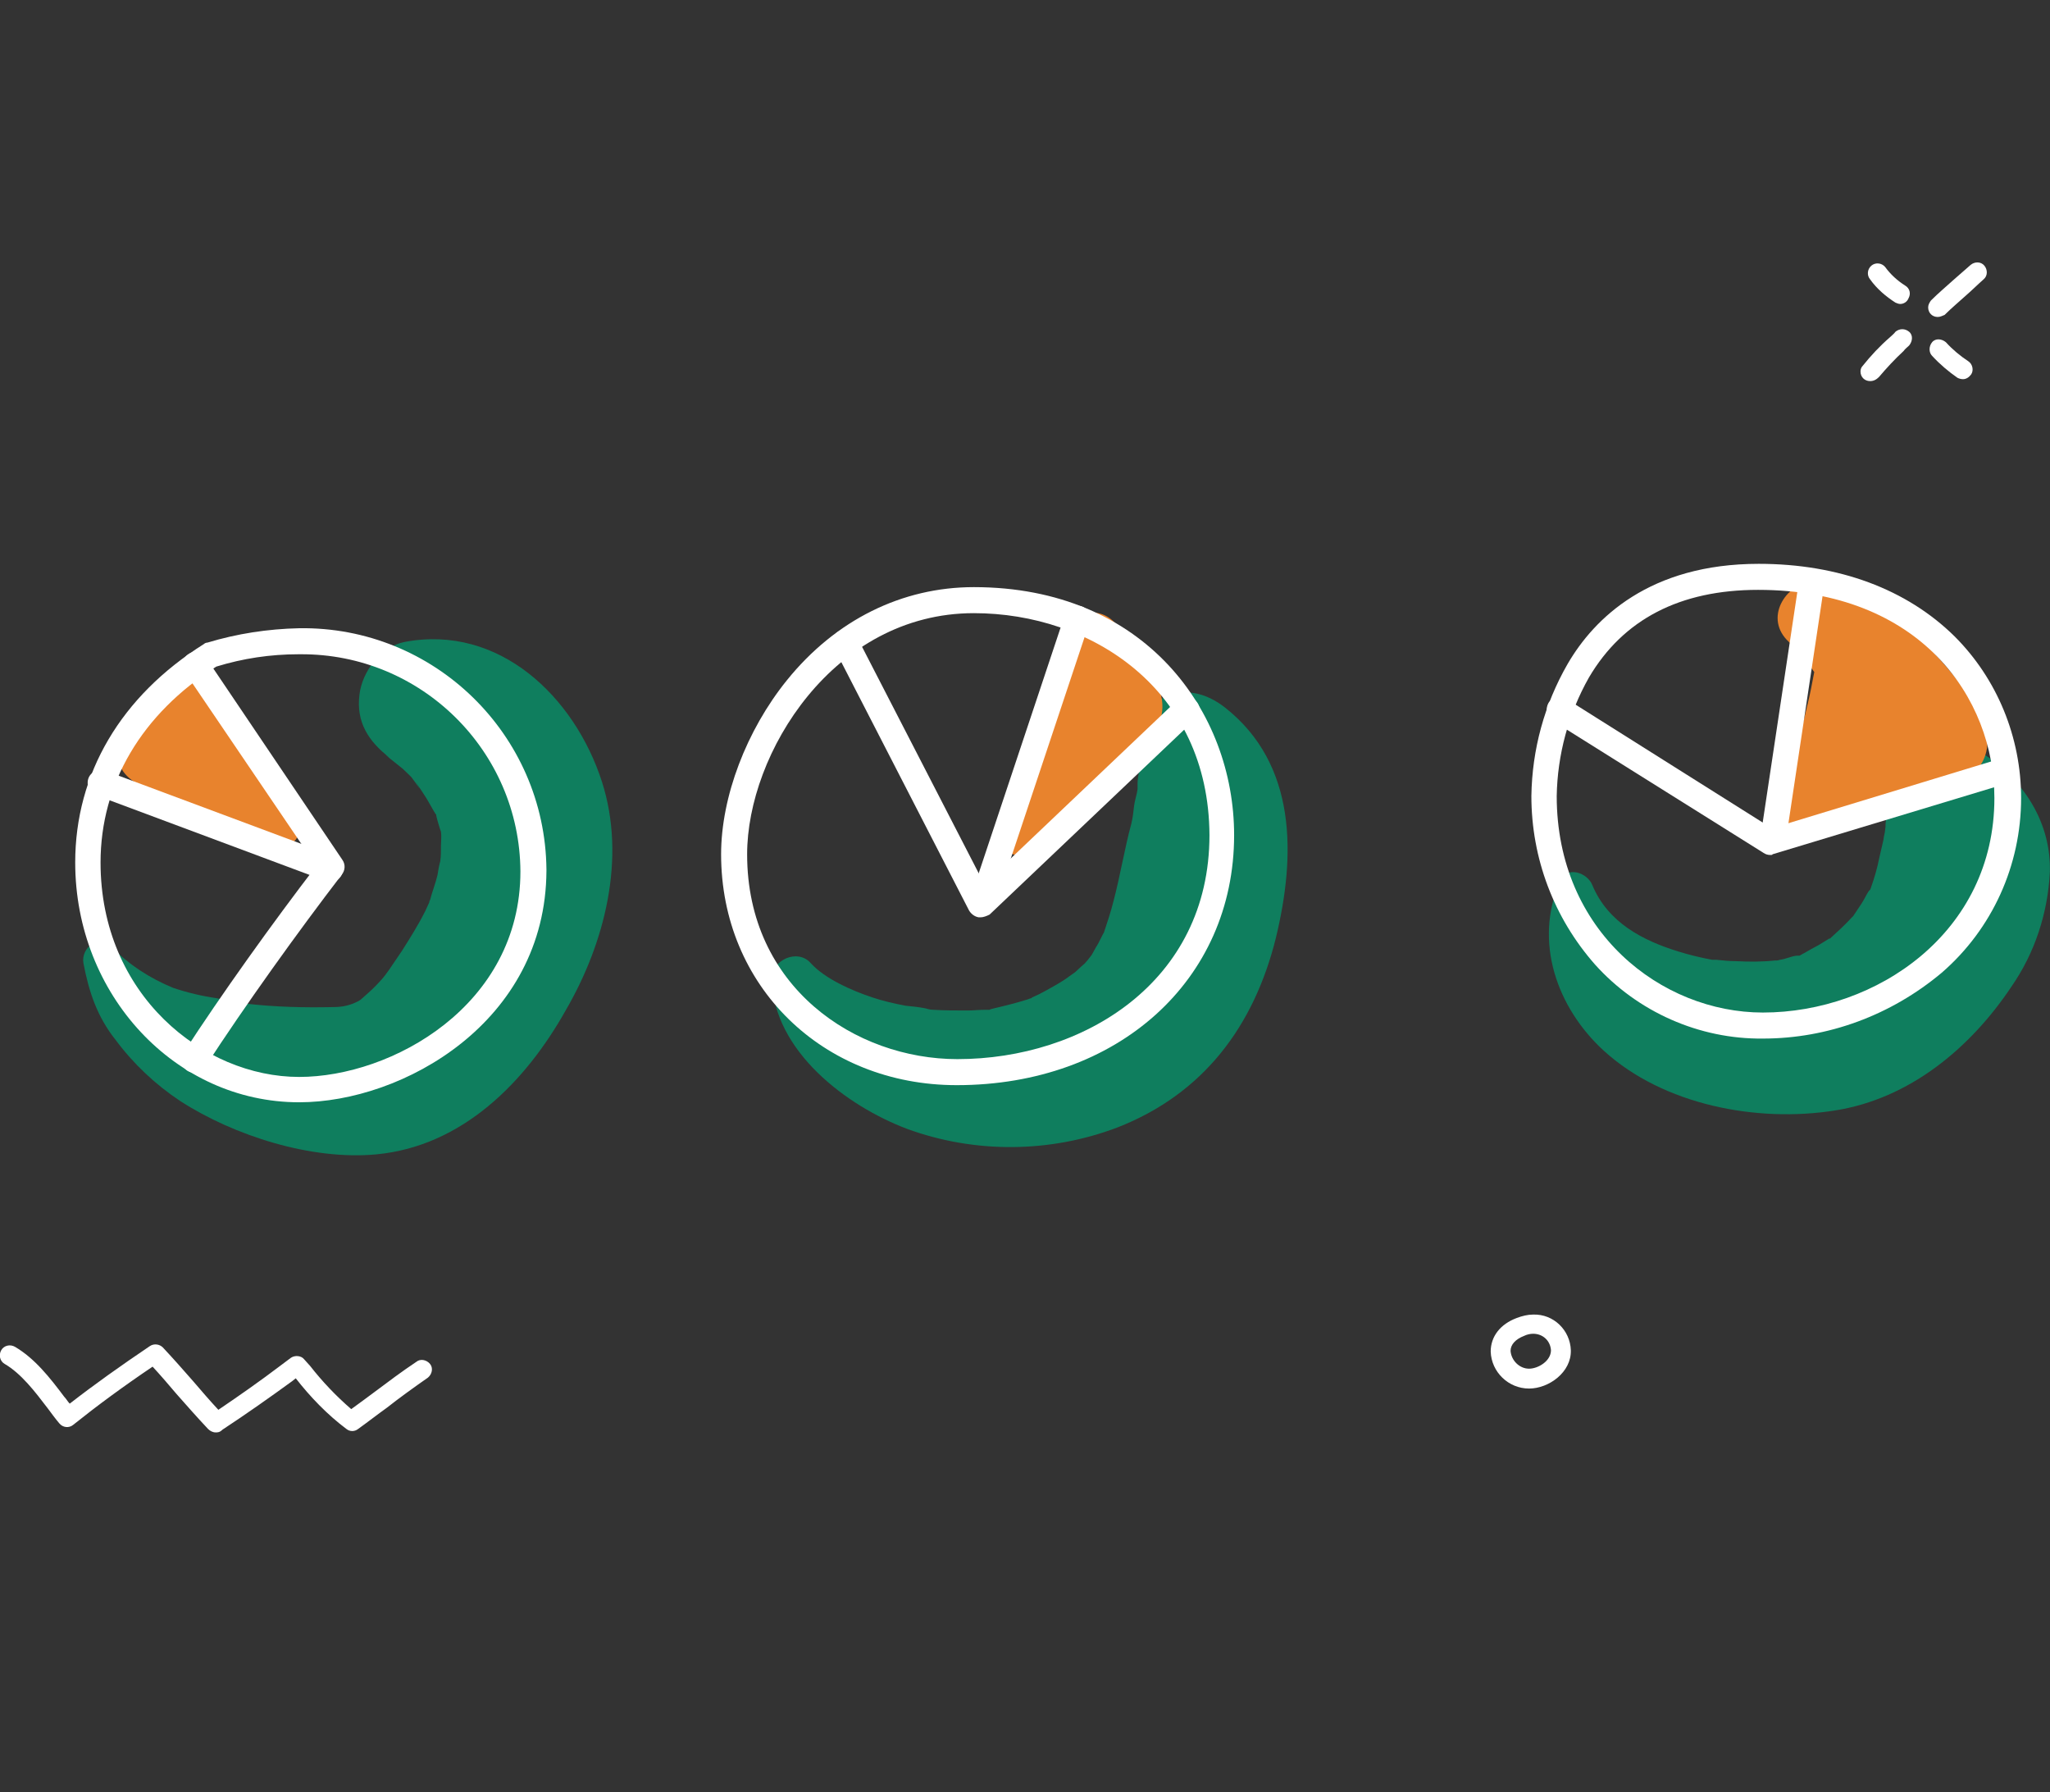 <?xml version="1.0" encoding="UTF-8"?>
<!-- Generator: Adobe Illustrator 26.5.0, SVG Export Plug-In . SVG Version: 6.00 Build 0)  -->
<svg xmlns="http://www.w3.org/2000/svg" xmlns:xlink="http://www.w3.org/1999/xlink" version="1.1" id="Calque_1" x="0px" y="0px" viewBox="0 0 299.3 261.6" style="enable-background:new 0 0 299.3 261.6;" xml:space="preserve">
<rect x="0" y="0" width="299.3" height="261.6" fill="#333333" stroke="none"/>
<style type="text/css">
	.st0{fill:none;}
	.st1{fill:#FFFFFF;}
	.st2{clip-path:url(#SVGID_00000046337298096537388040000013380137376042524304_);}
	.st3{fill:#0F7E5E;}
	.st4{clip-path:url(#SVGID_00000071531058891283729360000007034545125838503815_);}
	.st5{fill:#E8832D;}
	.st6{clip-path:url(#SVGID_00000111160495518825346070000003415936463353543312_);}
</style>
<rect class="st0" width="299.3" height="261.6"></rect>
<g id="Groupe_34397" transform="translate(-1269.906 -2.229)">
	<g id="Groupe_33667" transform="translate(1468.239 257.76)">
		<path id="Tracé_72688" class="st1" d="M74.7-199.9c-0.8,0-1.4-0.6-1.4-1.4c0-0.3,0.1-0.6,0.3-0.8c1.2-1.5,2.5-2.9,4-4.2    c0.3-0.3,0.6-0.5,0.8-0.8c0.6-0.5,1.4-0.5,2,0s0.5,1.4,0,2c-0.3,0.3-0.6,0.5-0.8,0.8c-1.3,1.2-2.5,2.5-3.6,3.8    C75.6-200.1,75.2-199.9,74.7-199.9z"></path>
	</g>
	<g id="Groupe_33668" transform="translate(1478.117 248)">
		<path id="Tracé_72689" class="st1" d="M74.7-199.5c-0.8,0-1.4-0.6-1.4-1.4c0-0.4,0.2-0.7,0.4-1c1.1-1.1,2.3-2.1,3.4-3.1    c0.8-0.7,1.6-1.4,2.4-2.1c0.6-0.5,1.5-0.5,2,0.1c0.5,0.6,0.5,1.5-0.1,2c-0.8,0.7-1.6,1.5-2.4,2.2c-1.1,1-2.3,2-3.3,3    C75.4-199.7,75.1-199.5,74.7-199.5z"></path>
	</g>
	<g id="Groupe_33669" transform="translate(1469.336 248.301)">
		<path id="Tracé_72690" class="st1" d="M78-201.7c-0.2,0-0.5-0.1-0.7-0.2c-1.4-0.9-2.7-2-3.7-3.4c-0.5-0.6-0.4-1.5,0.2-2    s1.5-0.4,2,0.2c0.8,1.1,1.8,2,2.9,2.7c0.7,0.4,0.9,1.2,0.5,1.9C79-202,78.5-201.7,78-201.7L78-201.7z"></path>
	</g>
	<g id="Groupe_33670" transform="translate(1478.299 259.28)">
		<path id="Tracé_72691" class="st1" d="M78.2-201.7c-0.3,0-0.6-0.1-0.8-0.2c-1.3-0.9-2.6-2-3.7-3.2c-0.5-0.5-0.5-1.4,0-2    s1.4-0.5,2,0c1,1.1,2.1,2,3.3,2.8c0.6,0.4,0.8,1.3,0.4,1.9C79.1-202,78.7-201.7,78.2-201.7L78.2-201.7z"></path>
	</g>
</g>
<g id="Groupe_34399" transform="translate(144.342 399.395)">
	<path id="Tracé_73048" class="st1" d="M78.9-196.7c-3,0-5.5-2.4-5.6-5.4c0-2.2,1.4-4,3.8-4.9h0c0.8-0.3,1.6-0.5,2.4-0.5   c3-0.1,5.4,2.3,5.5,5.2C85.1-199.1,81.8-196.7,78.9-196.7z M78.2-204.4c-1.3,0.5-2,1.3-2,2.2c0.1,1.4,1.3,2.6,2.7,2.6   c1.3,0,3.2-1.1,3.2-2.7c-0.1-1.4-1.2-2.4-2.6-2.4C79.1-204.7,78.6-204.6,78.2-204.4L78.2-204.4z"></path>
</g>
<g id="Groupe_34400" transform="translate(-62.419 289.906)">
	<g id="Groupe_34394">
		<g>
			<defs>
				<rect id="SVGID_1_" x="73.3" y="-207.6" width="288.4" height="86.5"></rect>
			</defs>
			<clipPath id="SVGID_00000085211350778241696730000008131396487409475763_">
				<use xlink:href="#SVGID_1_" style="overflow:visible;"></use>
			</clipPath>
			<g id="Groupe_34393" style="clip-path:url(#SVGID_00000085211350778241696730000008131396487409475763_);">
				<path id="Tracé_241014" class="st3" d="M150.3-175.8c-4-12.4-15-23-28.8-20.4c-3.5,0.7-6.2,4.3-6.6,7.7c-0.5,4,1.3,6.8,4.4,9.2      c-1.6-1.2,1,0.9,1.9,1.6c0.5,0.5,1.3,1.2,1.4,1.4c0.5,0.6,1.8,2.7,0.5,0.5c0.5,0.8,1,1.5,1.5,2.3c0.5,0.8,0.9,1.6,1.4,2.4      l0.1,0.1c0,0.2,0.1,0.5,0.2,0.9c0.1,0.3,0.3,1.1,0.5,1.6c0.1,0.7,0,1.4,0,2c0,0.8,0,1.6-0.1,2.3c-0.2,0.7-0.3,1.4-0.4,2      c-0.3,1.3-0.8,2.5-1.1,3.7c-0.1,0.1-0.1,0.2-0.1,0.3c-0.2,0.4-0.4,0.9-0.6,1.3c-1,2-2.2,3.9-3.4,5.8c-0.6,0.9-1.3,1.9-1.9,2.8      c-0.2,0.3-0.4,0.5-0.5,0.7c-0.2,0.2-0.3,0.4-0.5,0.6c-0.7,0.8-1.4,1.5-2.2,2.2l-0.9,0.8l-0.3,0.2c-1.1,0.6-2.3,0.9-3.6,0.9      c-4.3,0.1-8.6,0-12.9-0.5c-0.9-0.1-2.4-0.4-4.3-0.8c-2.1-0.3-4.2-0.8-6.3-1.5c-3.4-1.4-6.5-3.4-9-6c-1.8-1.9-4.5,0.1-4.1,2.4      c0.8,4.2,2,7.8,4.7,11.2c2.6,3.5,5.8,6.5,9.4,8.9c7.9,5.1,19.2,8.7,28.7,7.8c12.5-1.2,21.7-10.5,27.6-21      C150.7-152.2,153.9-164.6,150.3-175.8"></path>
				<path id="Tracé_241015" class="st3" d="M241.3-186.6c-2.8-2.2-6.2-3.1-9.5-1.2c-2.8,1.7-4.7,5.6-3.6,8.8      c0.2,0.6,0.4,1.2,0.5,1.8c-0.1,0.6-0.2,1.2-0.2,1.7c0,0.3,0,0.5,0,0.8c-0.1,0.8-0.4,1.6-0.5,2.4c-0.1,0.9-0.2,1.8-0.4,2.6      c0.1-0.7,0.1-0.7,0,0c-1,3.7-1.6,7.5-2.6,11.3c-0.4,1.6-0.9,3.1-1.4,4.6c-0.1,0.1-0.9,1.8-1,1.9c-0.1,0.1-0.5,0.9-0.8,1.4      c-0.3,0.4-1,1.3-1.2,1.4c-0.1,0.1-0.8,0.7-1.2,1.1c-0.4,0.3-1.3,0.9-1.4,1c-0.9,0.6-1.8,1.1-2.7,1.6c-0.7,0.4-1.5,0.8-2.2,1.1      l-0.1,0.1c-0.1,0-0.3,0.1-0.6,0.2c-1.6,0.5-3.2,0.9-4.9,1.3c-0.3,0.1-0.5,0.1-0.6,0.2c-0.2,0-0.4,0-0.7,0      c-0.8,0-1.7,0.1-2.5,0.1c-1.7,0-3.4,0-5-0.1c-0.4,0-0.8-0.1-1.1-0.2c-1-0.2-2-0.3-3-0.4c-1.6-0.3-3.3-0.7-4.8-1.2      c-3-1-6.9-2.7-9-5c-1.9-2.2-5.8-0.5-5.7,2.4c0.3,10.4,10.8,18.4,19.8,21.8c9.9,3.6,20.8,3.5,30.6-0.2      c12.6-4.9,20-14.8,23.2-27.7C251.6-165,251.8-178.3,241.3-186.6"></path>
				<path id="Tracé_241016" class="st3" d="M352.1-179.8c-6.1-4-14,1.3-14.1,8.1c0,0.2,0,0.4,0,0.5c-0.2,0.6-0.3,1.3-0.3,2      l-0.1,0.8c-0.1,0.4-0.2,1-0.2,1.1c-0.2,0.9-0.4,1.7-0.6,2.6c-0.3,1.5-0.7,2.9-1.2,4.3c0,0.1-0.1,0.2-0.1,0.3      c-0.1,0.1-0.1,0.2-0.2,0.2c-0.4,0.6-0.7,1.3-1.1,1.9c-0.4,0.6-0.8,1.2-1.2,1.8c-0.1,0.1-0.1,0.1-0.2,0.2c-1,1.1-2.1,2.1-3.2,3.1      l-0.1,0c-0.7,0.4-1.4,0.9-2.2,1.3c-0.6,0.3-1.2,0.7-1.8,1c-0.2,0.1-0.3,0.2-0.4,0.2c-0.1,0-0.2,0-0.4,0      c-0.8,0.1-1.6,0.5-2.4,0.6c-0.3,0.1-0.4,0.1-0.5,0.1l-0.2,0c-1.9,0.2-3.8,0.2-5.7,0.1c-1,0-1.9-0.1-2.9-0.2c-0.2,0-0.4,0-0.5,0      l-0.1,0c-1.6-0.3-3.3-0.7-4.9-1.2c-5.2-1.6-10.3-4.2-12.6-9.7c-0.7-1.8-3.7-2.9-4.7-0.6c-3.9,8.8-0.5,18.5,6.4,24.8      c8.7,7.9,22.3,10.5,33.7,8.7c10.9-1.7,19.8-9.1,25.8-18.1c3.4-4.9,5.3-10.7,5.6-16.7C361.9-169.7,358-175.9,352.1-179.8"></path>
			</g>
		</g>
	</g>
	<g id="Groupe_34396-2">
		<g>
			<defs>
				<rect id="SVGID_00000088833239273380988370000003914516114777342139_" x="73.3" y="-207.6" width="288.4" height="86.5"></rect>
			</defs>
			<clipPath id="SVGID_00000121977384315834013160000013176502098189394309_">
				<use xlink:href="#SVGID_00000088833239273380988370000003914516114777342139_" style="overflow:visible;"></use>
			</clipPath>
			<g id="Groupe_34395-2" style="clip-path:url(#SVGID_00000121977384315834013160000013176502098189394309_);">
				<path id="Tracé_241017" class="st5" d="M105.2-172c-0.4-0.4-0.8-0.8-1.2-1.2c-1.9-2-3.5-4.3-5-6.6c-1.8-2.8-2.8-5.7-5.4-7.8      c-0.3-0.2-0.6-0.4-1-0.5c-0.1-1.2-1.1-2.2-2.3-2.2c-3.6-0.1-6.2,3.7-8.5,6.2c-2.3,2.6-3.3,5.7-0.1,8.1c5.5,4.1,12.8,4.7,18,9.4      C103.4-163.4,108.7-168.6,105.2-172"></path>
				<path id="Tracé_241018" class="st5" d="M225.6-198.5c-2.9-3.9-8.3-1.6-7.7,3.2c0.1,0.7,0.2,1.4,0.3,2c-1.4,2.5-2.2,5.9-3,8      c-2.1,5.1-4.2,10.3-6.5,15.3c-0.9,1.6-0.4,3.7,1.2,4.6s3.7,0.4,4.6-1.2c2.2-3.1,4.6-5.9,7.3-8.5c2.5-2.4,5.5-4.3,8-6.7      C235.6-187.4,229.2-193.7,225.6-198.5"></path>
				<path id="Tracé_241019" class="st5" d="M352.1-184c-1.8-5.1-6.7-9.8-10.2-13.8c-3.8-4.2-8.6-8-14.6-7.4c-4.3,0.5-7.4,5.6-3.7,9      c1.4,1.3,2.6,2.8,3.7,4.4c-0.3,1.6-0.6,3.2-1,4.8c-1.1,4.8-2.5,9.5-4.4,14c-1.2,3,2.7,5.5,5.2,4c3.1-1.8,6.3-3.3,9.6-4.4      c1.5,0.1,3-0.4,4.2-1.3c1-0.3,2.1-0.5,3.1-0.7c2.4-0.5,5.2-0.4,7.1-2.2C352.6-179.3,353-181.8,352.1-184"></path>
			</g>
		</g>
	</g>
	<g id="Groupe_34398">
		<g>
			<defs>
				<rect id="SVGID_00000023270141055725078000000008997502667689066371_" x="73.3" y="-207.6" width="288.4" height="86.5"></rect>
			</defs>
			<clipPath id="SVGID_00000149339725687373500300000007202874223289047963_">
				<use xlink:href="#SVGID_00000023270141055725078000000008997502667689066371_" style="overflow:visible;"></use>
			</clipPath>
			<g id="Groupe_34397-2" style="clip-path:url(#SVGID_00000149339725687373500300000007202874223289047963_);">
				<path id="Tracé_241020" class="st1" d="M106.1-129c-18.1,0-32.7-15.7-32.7-35c0-13,6.7-24.3,18.8-31.9c0.1-0.1,0.3-0.2,0.5-0.2      c4.3-1.3,8.8-2,13.4-2.1c19.7-0.3,35.9,15.5,36.1,35.2c0,0.1,0,0.2,0,0.2C142.1-140.7,121.2-129,106.1-129 M94-192.6      c-10.9,6.9-16.9,17.1-16.9,28.6c0,19.3,15,31.3,29,31.3c13.5,0,32.3-10.4,32.3-30c-0.1-17.6-14.5-31.8-32.1-31.7      c-0.1,0-0.2,0-0.3,0C101.9-194.4,97.9-193.8,94-192.6"></path>
				<path id="Tracé_241021" class="st1" d="M90.8-133.3c-1,0-1.9-0.8-1.9-1.9c0-0.4,0.1-0.7,0.3-1c5.5-8.5,13.1-19.1,19.4-27.3      l-19.2-28.3c-0.6-0.9-0.4-2,0.5-2.6c0.9-0.6,2-0.4,2.6,0.5c0,0,0,0,0,0l19.9,29.5c0.5,0.7,0.4,1.6-0.1,2.2      C106-154,98.1-143,92.4-134.2C92.1-133.6,91.5-133.3,90.8-133.3"></path>
				<path id="Tracé_241022" class="st1" d="M110.7-161.2c-0.2,0-0.4,0-0.7-0.1l-33.5-12.5c-1-0.3-1.5-1.4-1.2-2.4      c0.3-1,1.4-1.5,2.4-1.2c0,0,0.1,0,0.1,0l33.5,12.5c1,0.4,1.5,1.4,1.1,2.4C112.2-161.7,111.5-161.2,110.7-161.2"></path>
				<path id="Tracé_241023" class="st1" d="M202.1-131.5c-19.6,0-34.4-14.5-34.4-33.7c0-8.4,3.7-18.1,9.6-25.4      c7.1-8.8,16.8-13.6,27.3-13.6c25,0,38,18.2,38,36.2C242.6-146.8,225.6-131.5,202.1-131.5 M204.6-200.4      c-20.5,0-33.1,20.5-33.1,35.2c0,19.4,15.8,29.9,30.7,29.9c18.3,0,36.8-11.2,36.8-32.7C238.9-189.3,221.7-200.4,204.6-200.4"></path>
				<path id="Tracé_241024" class="st1" d="M205.6-156c-0.1,0-0.2,0-0.3,0c-0.6-0.1-1.1-0.5-1.4-1l-19.7-38.3      c-0.5-0.9-0.1-2.1,0.8-2.5c0.9-0.5,2.1-0.1,2.5,0.8l18.6,36.1l28.2-26.8c0.8-0.7,1.9-0.7,2.7,0.1s0.7,1.9-0.1,2.7l-30,28.5      C206.5-156.2,206-156,205.6-156"></path>
				<path id="Tracé_241025" class="st1" d="M205.9-156.3c-0.2,0-0.4,0-0.6-0.1c-1-0.3-1.5-1.4-1.2-2.4c0,0,0,0,0,0l13.8-41.4      c0.3-1,1.4-1.5,2.4-1.2c1,0.3,1.5,1.4,1.2,2.3l-13.8,41.4C207.4-156.8,206.7-156.3,205.9-156.3"></path>
				<path id="Tracé_241026" class="st1" d="M319.8-138.3c-9.3,0.1-18.3-3.9-24.5-10.8c-6-6.8-9.3-15.5-9.3-24.6      c0.1-6.8,1.9-13.4,5.3-19.3c3.9-6.7,12-14.6,27.9-14.6c11.7,0,21.6,3.7,28.6,10.6c6.2,6.2,9.7,14.7,9.7,23.6      c0,9.8-4.2,19.1-11.6,25.5C338.5-141.7,329.3-138.3,319.8-138.3 M319.1-203.8c-11.4,0-19.7,4.3-24.7,12.8      c-3,5.3-4.6,11.3-4.7,17.3c0,19.8,15.3,31.6,30.1,31.6c16.6,0,33.8-11.7,33.8-31.3C353.6-188,342.8-203.8,319.1-203.8"></path>
				<path id="Tracé_241027" class="st1" d="M320.9-165.1c-0.4,0-0.7-0.1-1-0.3l-30.8-19.3c-0.9-0.6-1.1-1.7-0.6-2.6      c0.6-0.9,1.7-1.1,2.6-0.6l30,18.9l33.5-10.2c1-0.3,2,0.3,2.3,1.3c0.3,1-0.3,2-1.3,2.3l-34.4,10.4      C321.2-165.1,321.1-165.1,320.9-165.1"></path>
				<path id="Tracé_241028" class="st1" d="M321.5-166.6c-0.1,0-0.2,0-0.3,0c-1-0.2-1.7-1.1-1.6-2.1l5.5-36.6      c0.2-1,1.1-1.7,2.1-1.6s1.7,1.1,1.6,2.1c0,0,0,0,0,0l-5.5,36.6C323.2-167.3,322.4-166.6,321.5-166.6"></path>
			</g>
		</g>
	</g>
</g>
<g id="Groupe_34398-2" transform="translate(-73.32 403.797)">
	<path id="Tracé_72575" class="st1" d="M104.8-194.7c-0.4,0-0.8-0.2-1.1-0.5c-1.6-1.7-3.1-3.4-4.6-5.1c-1.1-1.3-2.3-2.7-3.5-4   c-4.3,2.9-8.1,5.7-11.6,8.5c-0.6,0.5-1.5,0.4-2-0.2c-0.6-0.7-1.1-1.4-1.7-2.2c-1.9-2.5-3.9-5.1-6.3-6.5c-0.7-0.4-0.9-1.3-0.5-2   c0.4-0.7,1.3-0.9,2-0.5c2.9,1.7,5.1,4.5,7.2,7.3c0.3,0.3,0.5,0.7,0.8,1c3.6-2.8,7.4-5.5,11.7-8.4c0.6-0.4,1.4-0.3,1.9,0.2   c1.5,1.6,3,3.3,4.4,4.9c1.2,1.4,2.4,2.8,3.7,4.2c3.1-2.1,6.1-4.2,9-6.4l1.6-1.2c0.6-0.4,1.5-0.3,1.9,0.2c0.3,0.3,0.6,0.7,0.9,1   c1.8,2.3,3.8,4.4,6,6.3c1.1-0.8,2.2-1.6,3.4-2.5c2-1.5,4-3,6.1-4.4c0.6-0.5,1.5-0.3,2,0.3c0.5,0.6,0.3,1.5-0.3,2l0,0   c-2,1.4-4.1,2.9-6,4.4c-1.4,1-2.8,2.1-4.2,3.1c-0.5,0.4-1.2,0.4-1.7,0c-2.8-2.1-5.3-4.7-7.4-7.4l-0.5,0.4   c-3.3,2.4-6.7,4.8-10.2,7.1C105.4-194.7,105.1-194.7,104.8-194.7z"></path>
</g>
</svg>

